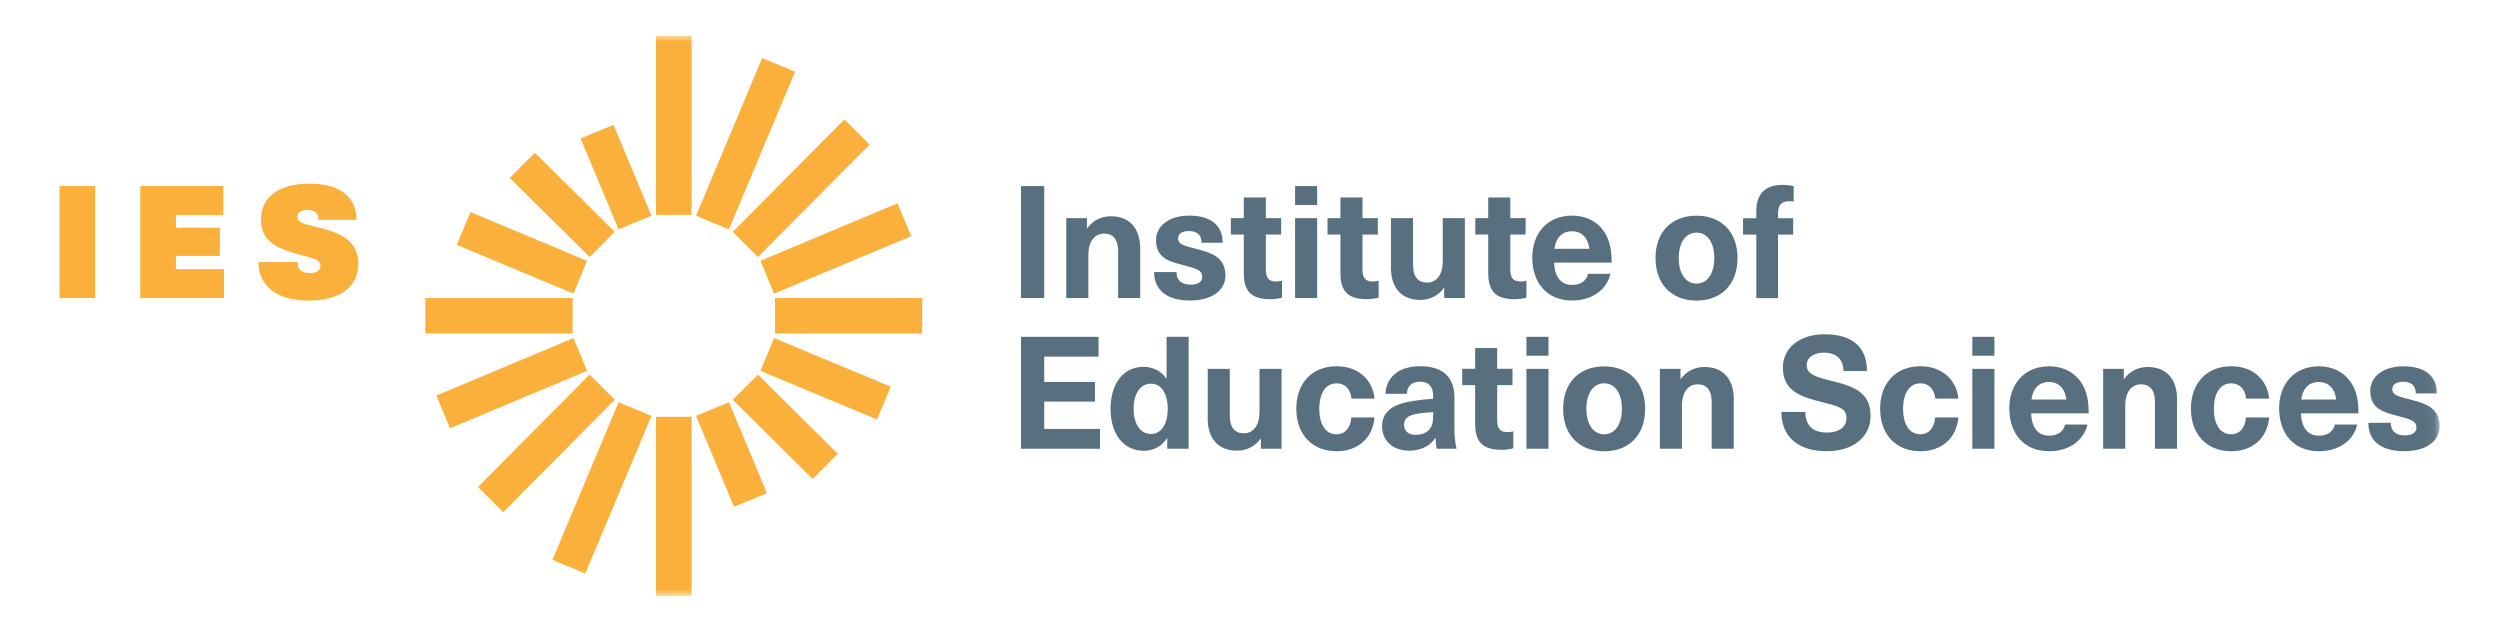 <?xml version="1.0" encoding="UTF-8"?>
<svg width="210px" height="54px" viewBox="0 0 210 54" version="1.1" xmlns="http://www.w3.org/2000/svg" xmlns:xlink="http://www.w3.org/1999/xlink">
    <title>IES-full logo-color</title>
    <defs>
        <polygon id="path-1" points="0 47.059 199.931 47.059 199.931 0 0 0"></polygon>
    </defs>
    <g id="IES-full-logo-color" stroke="none" stroke-width="1" fill="none" fill-rule="evenodd">
        <g id="Group-51" transform="translate(5, 3)">
            <polygon id="Fill-1" fill="#FBB03B" points="0 22.035 2.995 22.035 2.995 12.626 0 12.626"></polygon>
            <polygon id="Fill-2" fill="#FBB03B" points="9.779 15.056 9.779 16.126 13.472 16.126 13.472 18.494 9.779 18.494 9.779 19.605 13.818 19.605 13.818 22.035 6.784 22.035 6.784 12.626 13.756 12.626 13.756 15.056"></polygon>
            <g id="Group-50">
                <path d="M24.959,15.47 L21.764,15.47 C21.764,14.932 21.446,14.635 20.837,14.635 C20.284,14.635 19.987,14.862 19.987,15.215 C19.987,15.649 20.36,15.767 21.522,16.05 C23.417,16.512 25.098,17.078 25.098,19.17 C25.098,21.103 23.562,22.249 20.914,22.249 C18.265,22.249 16.716,21.048 16.716,19.011 L20.001,19.011 C20.001,19.633 20.305,19.936 21.031,19.936 C21.612,19.936 21.916,19.702 21.916,19.343 C21.916,18.866 21.515,18.749 20.402,18.459 C18.548,17.955 16.916,17.444 16.916,15.449 C16.916,13.599 18.362,12.426 21.01,12.426 C23.424,12.426 24.946,13.454 24.946,15.477" id="Fill-3" fill="#FBB03B"></path>
                <mask id="mask-2" fill="white">
                    <use xlink:href="#path-1"></use>
                </mask>
                <g id="Clip-6"></g>
                <polygon id="Fill-5" fill="#FBB03B" mask="url(#mask-2)" points="50.098 15.049 53.093 15.049 53.093 0 50.098 0"></polygon>
                <polygon id="Fill-7" fill="#FBB03B" mask="url(#mask-2)" points="53.467 31.934 56.233 30.788 59.421 38.423 56.655 39.569"></polygon>
                <polygon id="Fill-8" fill="#FBB03B" mask="url(#mask-2)" points="56.551 30.581 58.667 28.469 65.376 35.116 63.259 37.229"></polygon>
                <polygon id="Fill-9" fill="#FBB03B" mask="url(#mask-2)" points="58.875 28.151 60.023 25.397 69.816 29.483 68.674 32.238"></polygon>
                <polygon id="Fill-10" fill="#FBB03B" mask="url(#mask-2)" points="60.099 25.017 72.464 25.017 72.464 22.035 60.099 22.035"></polygon>
                <polygon id="Fill-11" fill="#FBB03B" mask="url(#mask-2)" points="60.023 21.662 58.875 18.908 70.39 14.076 71.538 16.837"></polygon>
                <polygon id="Fill-12" fill="#FBB03B" mask="url(#mask-2)" points="58.667 18.59 56.551 16.478 65.929 7.034 68.045 9.147"></polygon>
                <polygon id="Fill-13" fill="#FBB03B" mask="url(#mask-2)" points="56.233 16.264 53.467 15.125 59.02 1.878 61.786 3.024"></polygon>
                <polygon id="Fill-14" fill="#FBB03B" mask="url(#mask-2)" points="50.098 47.059 53.093 47.059 53.093 32.01 50.098 32.01"></polygon>
                <polygon id="Fill-15" fill="#FBB03B" mask="url(#mask-2)" points="30.727 25.017 43.1 25.017 43.1 22.035 30.727 22.035"></polygon>
                <polygon id="Fill-16" fill="#FBB03B" mask="url(#mask-2)" points="43.169 25.397 44.31 28.151 32.802 32.976 31.654 30.222"></polygon>
                <polygon id="Fill-17" fill="#FBB03B" mask="url(#mask-2)" points="44.524 28.469 46.641 30.581 37.263 40.025 35.146 37.912"></polygon>
                <polygon id="Fill-18" fill="#FBB03B" mask="url(#mask-2)" points="46.959 30.788 49.725 31.934 44.165 45.174 41.405 44.035"></polygon>
                <polygon id="Fill-19" fill="#FBB03B" mask="url(#mask-2)" points="49.725 15.125 46.959 16.264 43.77 8.629 46.537 7.49"></polygon>
                <polygon id="Fill-20" fill="#FBB03B" mask="url(#mask-2)" points="46.641 16.478 44.524 18.59 37.816 11.942 39.925 9.83"></polygon>
                <polygon id="Fill-21" fill="#FBB03B" mask="url(#mask-2)" points="44.31 18.908 43.169 21.662 33.369 17.569 34.517 14.814"></polygon>
                <polygon id="Fill-22" fill="#576F7F" mask="url(#mask-2)" points="80.763 22.035 82.714 22.035 82.714 12.633 80.763 12.633"></polygon>
                <path d="M90.778,17.914 L90.778,22.035 L88.924,22.035 L88.924,18.1 C88.924,17.085 88.475,16.623 87.748,16.623 C86.981,16.623 86.421,17.23 86.421,18.445 L86.421,22.035 L84.567,22.035 L84.567,15.325 L86.303,15.325 L86.303,16.167 L86.331,16.167 C86.766,15.574 87.444,15.166 88.302,15.166 C89.809,15.166 90.778,16.091 90.778,17.914" id="Fill-23" fill="#576F7F" mask="url(#mask-2)"></path>
                <path d="M97.707,17.389 L95.93,17.389 C95.93,16.706 95.529,16.409 94.872,16.409 C94.277,16.409 93.959,16.644 93.959,17.03 C93.959,17.506 94.381,17.624 95.404,17.886 C96.608,18.204 97.935,18.507 97.935,20.143 C97.935,21.4 96.794,22.242 94.969,22.242 C93.143,22.242 91.946,21.476 91.946,19.853 L93.827,19.853 C93.827,20.53 94.236,20.91 95.003,20.91 C95.653,20.91 95.985,20.661 95.985,20.261 C95.985,19.681 95.48,19.564 94.436,19.281 C93.309,18.991 92.105,18.728 92.105,17.168 C92.105,15.967 93.219,15.111 94.886,15.111 C96.649,15.111 97.707,15.891 97.707,17.382" id="Fill-24" fill="#576F7F" mask="url(#mask-2)"></path>
                <path d="M102.687,20.585 L102.687,22 C102.438,22.076 102.023,22.132 101.705,22.132 C100.155,22.132 99.478,21.51 99.478,19.95 L99.478,16.699 L98.392,16.699 L98.392,15.325 L99.478,15.325 L99.478,13.585 L101.331,13.585 L101.331,15.325 L102.618,15.325 L102.618,16.699 L101.331,16.699 L101.331,19.619 C101.331,20.357 101.573,20.647 102.203,20.647 C102.375,20.647 102.562,20.62 102.68,20.578" id="Fill-25" fill="#576F7F" mask="url(#mask-2)"></path>
                <path d="M103.786,14.221 L105.64,14.221 L105.64,12.633 L103.786,12.633 L103.786,14.221 Z M103.786,22.035 L105.64,22.035 L105.64,15.325 L103.786,15.325 L103.786,22.035 Z" id="Fill-26" fill="#576F7F" mask="url(#mask-2)"></path>
                <path d="M110.806,20.585 L110.806,22 C110.557,22.076 110.142,22.132 109.824,22.132 C108.275,22.132 107.597,21.51 107.597,19.95 L107.597,16.699 L106.511,16.699 L106.511,15.325 L107.597,15.325 L107.597,13.585 L109.45,13.585 L109.45,15.325 L110.737,15.325 L110.737,16.699 L109.45,16.699 L109.45,19.619 C109.45,20.357 109.692,20.647 110.322,20.647 C110.495,20.647 110.681,20.62 110.799,20.578" id="Fill-27" fill="#576F7F" mask="url(#mask-2)"></path>
                <path d="M111.843,19.446 L111.843,15.325 L113.697,15.325 L113.697,19.26 C113.697,20.275 114.146,20.737 114.872,20.737 C115.64,20.737 116.193,20.13 116.193,18.915 L116.193,15.325 L118.047,15.325 L118.047,22.035 L116.311,22.035 L116.311,21.193 L116.283,21.193 C115.848,21.786 115.17,22.194 114.312,22.194 C112.805,22.194 111.836,21.269 111.836,19.446" id="Fill-28" fill="#576F7F" mask="url(#mask-2)"></path>
                <path d="M123.22,20.585 L123.22,22 C122.971,22.076 122.556,22.132 122.238,22.132 C120.689,22.132 120.011,21.51 120.011,19.95 L120.011,16.699 L118.925,16.699 L118.925,15.325 L120.011,15.325 L120.011,13.585 L121.864,13.585 L121.864,15.325 L123.151,15.325 L123.151,16.699 L121.864,16.699 L121.864,19.619 C121.864,20.357 122.106,20.647 122.736,20.647 C122.909,20.647 123.095,20.62 123.213,20.578" id="Fill-29" fill="#576F7F" mask="url(#mask-2)"></path>
                <path d="M128.379,19.998 L130.274,19.998 C130.011,21.227 128.842,22.242 127.058,22.242 C124.942,22.242 123.711,20.765 123.711,18.625 C123.711,16.644 124.942,15.111 127.051,15.111 C128.6,15.111 129.742,15.981 130.163,17.341 C130.309,17.803 130.378,18.321 130.378,19.06 L125.544,19.06 C125.599,20.447 126.27,20.937 127.065,20.937 C127.805,20.937 128.296,20.544 128.393,19.998 M125.564,17.9 L128.504,17.9 C128.386,16.885 127.777,16.423 127.037,16.423 C126.297,16.423 125.71,16.885 125.571,17.9" id="Fill-30" fill="#576F7F" mask="url(#mask-2)"></path>
                <path d="M140.952,18.68 C140.952,20.861 139.617,22.249 137.508,22.249 C135.399,22.249 134.064,20.861 134.064,18.68 C134.064,16.499 135.399,15.118 137.508,15.118 C139.617,15.118 140.952,16.505 140.952,18.68 M136.014,18.68 C136.014,19.985 136.595,20.82 137.508,20.82 C138.421,20.82 139.002,19.985 139.002,18.68 C139.002,17.375 138.421,16.54 137.508,16.54 C136.595,16.54 136.014,17.375 136.014,18.68" id="Fill-31" fill="#576F7F" mask="url(#mask-2)"></path>
                <path d="M144.355,14.945 L144.355,15.332 L145.627,15.332 L145.627,16.706 L144.355,16.706 L144.355,22.042 L142.529,22.042 L142.529,16.706 L141.415,16.706 L141.415,15.332 L142.529,15.332 L142.529,14.724 C142.529,13.261 143.31,12.529 144.756,12.529 C145.074,12.529 145.447,12.584 145.669,12.633 L145.669,13.937 C145.593,13.91 145.461,13.896 145.337,13.896 C144.687,13.896 144.355,14.172 144.355,14.938" id="Fill-32" fill="#576F7F" mask="url(#mask-2)"></path>
                <polygon id="Fill-33" fill="#576F7F" mask="url(#mask-2)" points="82.714 26.957 82.714 29.083 86.974 29.083 86.974 30.733 82.714 30.733 82.714 33.032 87.403 33.032 87.403 34.695 80.763 34.695 80.763 25.293 87.278 25.293 87.278 26.957"></polygon>
                <path d="M93.046,34.695 L93.046,33.812 L93.018,33.812 C92.61,34.495 91.863,34.868 91.082,34.868 C89.387,34.868 88.288,33.48 88.288,31.34 C88.288,29.2 89.374,27.813 91.054,27.813 C91.822,27.813 92.548,28.158 92.963,28.793 L92.991,28.793 L92.991,25.293 L94.844,25.293 L94.844,34.695 L93.046,34.695 Z M90.224,31.34 C90.224,32.617 90.791,33.453 91.684,33.453 C92.52,33.453 93.087,32.673 93.087,31.34 C93.087,30.008 92.52,29.228 91.684,29.228 C90.798,29.228 90.224,30.056 90.224,31.34 L90.224,31.34 Z" id="Fill-34" fill="#576F7F" mask="url(#mask-2)"></path>
                <path d="M96.449,32.107 L96.449,27.985 L98.302,27.985 L98.302,31.92 C98.302,32.935 98.752,33.397 99.478,33.397 C100.245,33.397 100.799,32.79 100.799,31.575 L100.799,27.985 L102.652,27.985 L102.652,34.695 L100.916,34.695 L100.916,33.853 L100.889,33.853 C100.453,34.447 99.775,34.854 98.918,34.854 C97.41,34.854 96.442,33.929 96.442,32.107" id="Fill-35" fill="#576F7F" mask="url(#mask-2)"></path>
                <path d="M110.46,30.484 L108.524,30.484 C108.455,29.69 107.977,29.2 107.265,29.2 C106.366,29.2 105.82,30.022 105.82,31.34 C105.82,32.659 106.359,33.48 107.265,33.48 C107.977,33.48 108.455,32.942 108.51,32.065 L110.46,32.065 C110.315,33.77 109.098,34.902 107.279,34.902 C105.225,34.902 103.89,33.501 103.89,31.333 C103.89,29.166 105.225,27.764 107.279,27.764 C109.091,27.764 110.308,28.904 110.46,30.471" id="Fill-36" fill="#576F7F" mask="url(#mask-2)"></path>
                <path d="M117.168,30.429 L117.168,32.859 C117.168,33.701 117.238,34.247 117.355,34.695 L115.688,34.695 C115.619,34.419 115.599,34.129 115.599,33.798 L115.571,33.798 C115.066,34.509 114.312,34.854 113.386,34.854 C111.954,34.854 111.096,33.984 111.096,32.818 C111.096,31.72 111.76,30.981 113.704,30.678 C114.209,30.602 114.962,30.519 115.384,30.491 L115.384,30.25 C115.384,29.407 114.935,29.062 114.285,29.062 C113.6,29.062 113.199,29.442 113.171,30.077 L111.373,30.077 C111.442,28.793 112.369,27.764 114.285,27.764 C116.2,27.764 117.175,28.662 117.175,30.415 L117.168,30.429 Z M115.377,31.616 C114.983,31.644 114.423,31.692 114.029,31.761 C113.261,31.893 112.943,32.148 112.943,32.686 C112.943,33.19 113.289,33.529 113.939,33.529 C114.326,33.529 114.734,33.411 114.997,33.149 C115.315,32.831 115.384,32.472 115.384,31.865 L115.384,31.616 L115.377,31.616 Z" id="Fill-37" fill="#576F7F" mask="url(#mask-2)"></path>
                <path d="M122.12,33.239 L122.12,34.654 C121.871,34.73 121.456,34.785 121.138,34.785 C119.589,34.785 118.911,34.164 118.911,32.604 L118.911,29.352 L117.825,29.352 L117.825,27.978 L118.911,27.978 L118.911,26.239 L120.765,26.239 L120.765,27.978 L122.051,27.978 L122.051,29.352 L120.765,29.352 L120.765,32.272 C120.765,33.011 121.007,33.301 121.636,33.301 C121.809,33.301 121.996,33.273 122.113,33.232" id="Fill-38" fill="#576F7F" mask="url(#mask-2)"></path>
                <path d="M123.22,26.881 L125.073,26.881 L125.073,25.293 L123.22,25.293 L123.22,26.881 Z M123.22,34.695 L125.073,34.695 L125.073,27.985 L123.22,27.985 L123.22,34.695 Z" id="Fill-39" fill="#576F7F" mask="url(#mask-2)"></path>
                <path d="M133.193,31.34 C133.193,33.522 131.858,34.909 129.748,34.909 C127.639,34.909 126.304,33.522 126.304,31.34 C126.304,29.159 127.639,27.778 129.748,27.778 C131.858,27.778 133.193,29.166 133.193,31.34 M128.255,31.34 C128.255,32.645 128.836,33.48 129.748,33.48 C130.661,33.48 131.242,32.645 131.242,31.34 C131.242,30.036 130.661,29.2 129.748,29.2 C128.836,29.2 128.255,30.036 128.255,31.34" id="Fill-40" fill="#576F7F" mask="url(#mask-2)"></path>
                <path d="M140.634,30.574 L140.634,34.695 L138.781,34.695 L138.781,30.76 C138.781,29.746 138.331,29.283 137.605,29.283 C136.837,29.283 136.284,29.891 136.284,31.106 L136.284,34.695 L134.43,34.695 L134.43,27.985 L136.166,27.985 L136.166,28.828 L136.194,28.828 C136.63,28.234 137.307,27.827 138.165,27.827 C139.673,27.827 140.641,28.752 140.641,30.574" id="Fill-41" fill="#576F7F" mask="url(#mask-2)"></path>
                <path d="M151.817,28.172 L149.846,28.172 C149.846,27.192 149.279,26.625 148.207,26.625 C147.349,26.625 146.761,27.047 146.761,27.654 C146.761,28.379 147.329,28.62 148.815,28.986 C150.593,29.421 152.128,29.884 152.128,31.934 C152.128,33.715 150.648,34.902 148.449,34.902 C146.104,34.902 144.638,33.743 144.638,31.603 L146.651,31.603 C146.651,32.735 147.273,33.335 148.477,33.335 C149.472,33.335 150.102,32.873 150.102,32.134 C150.102,31.306 149.493,31.147 148.152,30.802 C146.374,30.353 144.763,29.932 144.763,27.868 C144.763,26.218 146.181,25.079 148.248,25.079 C150.607,25.079 151.824,26.149 151.824,28.172" id="Fill-42" fill="#576F7F" mask="url(#mask-2)"></path>
                <path d="M159.5,30.484 L157.564,30.484 C157.495,29.69 157.018,29.2 156.305,29.2 C155.406,29.2 154.86,30.022 154.86,31.34 C154.86,32.659 155.399,33.48 156.305,33.48 C157.018,33.48 157.495,32.942 157.55,32.065 L159.5,32.065 C159.355,33.77 158.138,34.902 156.319,34.902 C154.265,34.902 152.93,33.501 152.93,31.333 C152.93,29.166 154.265,27.764 156.319,27.764 C158.131,27.764 159.348,28.904 159.5,30.471" id="Fill-43" fill="#576F7F" mask="url(#mask-2)"></path>
                <path d="M160.676,26.881 L162.53,26.881 L162.53,25.293 L160.676,25.293 L160.676,26.881 Z M160.676,34.695 L162.53,34.695 L162.53,27.985 L160.676,27.985 L160.676,34.695 Z" id="Fill-44" fill="#576F7F" mask="url(#mask-2)"></path>
                <path d="M168.45,32.659 L170.345,32.659 C170.082,33.888 168.913,34.902 167.129,34.902 C165.012,34.902 163.781,33.425 163.781,31.285 C163.781,29.304 165.012,27.771 167.122,27.771 C168.671,27.771 169.812,28.641 170.234,30.001 C170.379,30.464 170.448,30.981 170.448,31.72 L165.614,31.72 C165.669,33.108 166.34,33.598 167.136,33.598 C167.876,33.598 168.367,33.204 168.463,32.659 M165.635,30.56 L168.574,30.56 C168.457,29.546 167.848,29.083 167.108,29.083 C166.368,29.083 165.78,29.546 165.642,30.56" id="Fill-45" fill="#576F7F" mask="url(#mask-2)"></path>
                <path d="M177.869,30.574 L177.869,34.695 L176.016,34.695 L176.016,30.76 C176.016,29.746 175.566,29.283 174.84,29.283 C174.072,29.283 173.519,29.891 173.519,31.106 L173.519,34.695 L171.665,34.695 L171.665,27.985 L173.401,27.985 L173.401,28.828 L173.429,28.828 C173.865,28.234 174.542,27.827 175.4,27.827 C176.908,27.827 177.876,28.752 177.876,30.574" id="Fill-46" fill="#576F7F" mask="url(#mask-2)"></path>
                <path d="M185.608,30.484 L183.671,30.484 C183.602,29.69 183.125,29.2 182.413,29.2 C181.514,29.2 180.967,30.022 180.967,31.34 C180.967,32.659 181.507,33.48 182.413,33.48 C183.125,33.48 183.602,32.942 183.658,32.065 L185.608,32.065 C185.463,33.77 184.245,34.902 182.427,34.902 C180.373,34.902 179.038,33.501 179.038,31.333 C179.038,29.166 180.373,27.764 182.427,27.764 C184.238,27.764 185.456,28.904 185.608,30.471" id="Fill-47" fill="#576F7F" mask="url(#mask-2)"></path>
                <path d="M191.113,32.659 L193.008,32.659 C192.745,33.888 191.576,34.902 189.792,34.902 C187.676,34.902 186.445,33.425 186.445,31.285 C186.445,29.304 187.676,27.771 189.785,27.771 C191.334,27.771 192.475,28.641 192.897,30.001 C193.042,30.464 193.112,30.981 193.112,31.72 L188.277,31.72 C188.333,33.108 189.004,33.598 189.799,33.598 C190.539,33.598 191.03,33.204 191.127,32.659 M188.298,30.56 L191.237,30.56 C191.12,29.546 190.511,29.083 189.771,29.083 C189.031,29.083 188.443,29.546 188.305,30.56" id="Fill-48" fill="#576F7F" mask="url(#mask-2)"></path>
                <path d="M199.702,30.049 L197.925,30.049 C197.925,29.366 197.524,29.069 196.867,29.069 C196.272,29.069 195.954,29.311 195.954,29.69 C195.954,30.167 196.376,30.284 197.399,30.546 C198.603,30.864 199.931,31.168 199.931,32.804 C199.931,34.06 198.789,34.902 196.964,34.902 C195.138,34.902 193.941,34.136 193.941,32.514 L195.823,32.514 C195.823,33.19 196.231,33.57 196.998,33.57 C197.648,33.57 197.98,33.322 197.98,32.921 C197.98,32.341 197.475,32.224 196.431,31.941 C195.304,31.651 194.101,31.389 194.101,29.829 C194.101,28.627 195.214,27.771 196.881,27.771 C198.644,27.771 199.702,28.551 199.702,30.043" id="Fill-49" fill="#576F7F" mask="url(#mask-2)"></path>
            </g>
        </g>
    </g>
</svg>